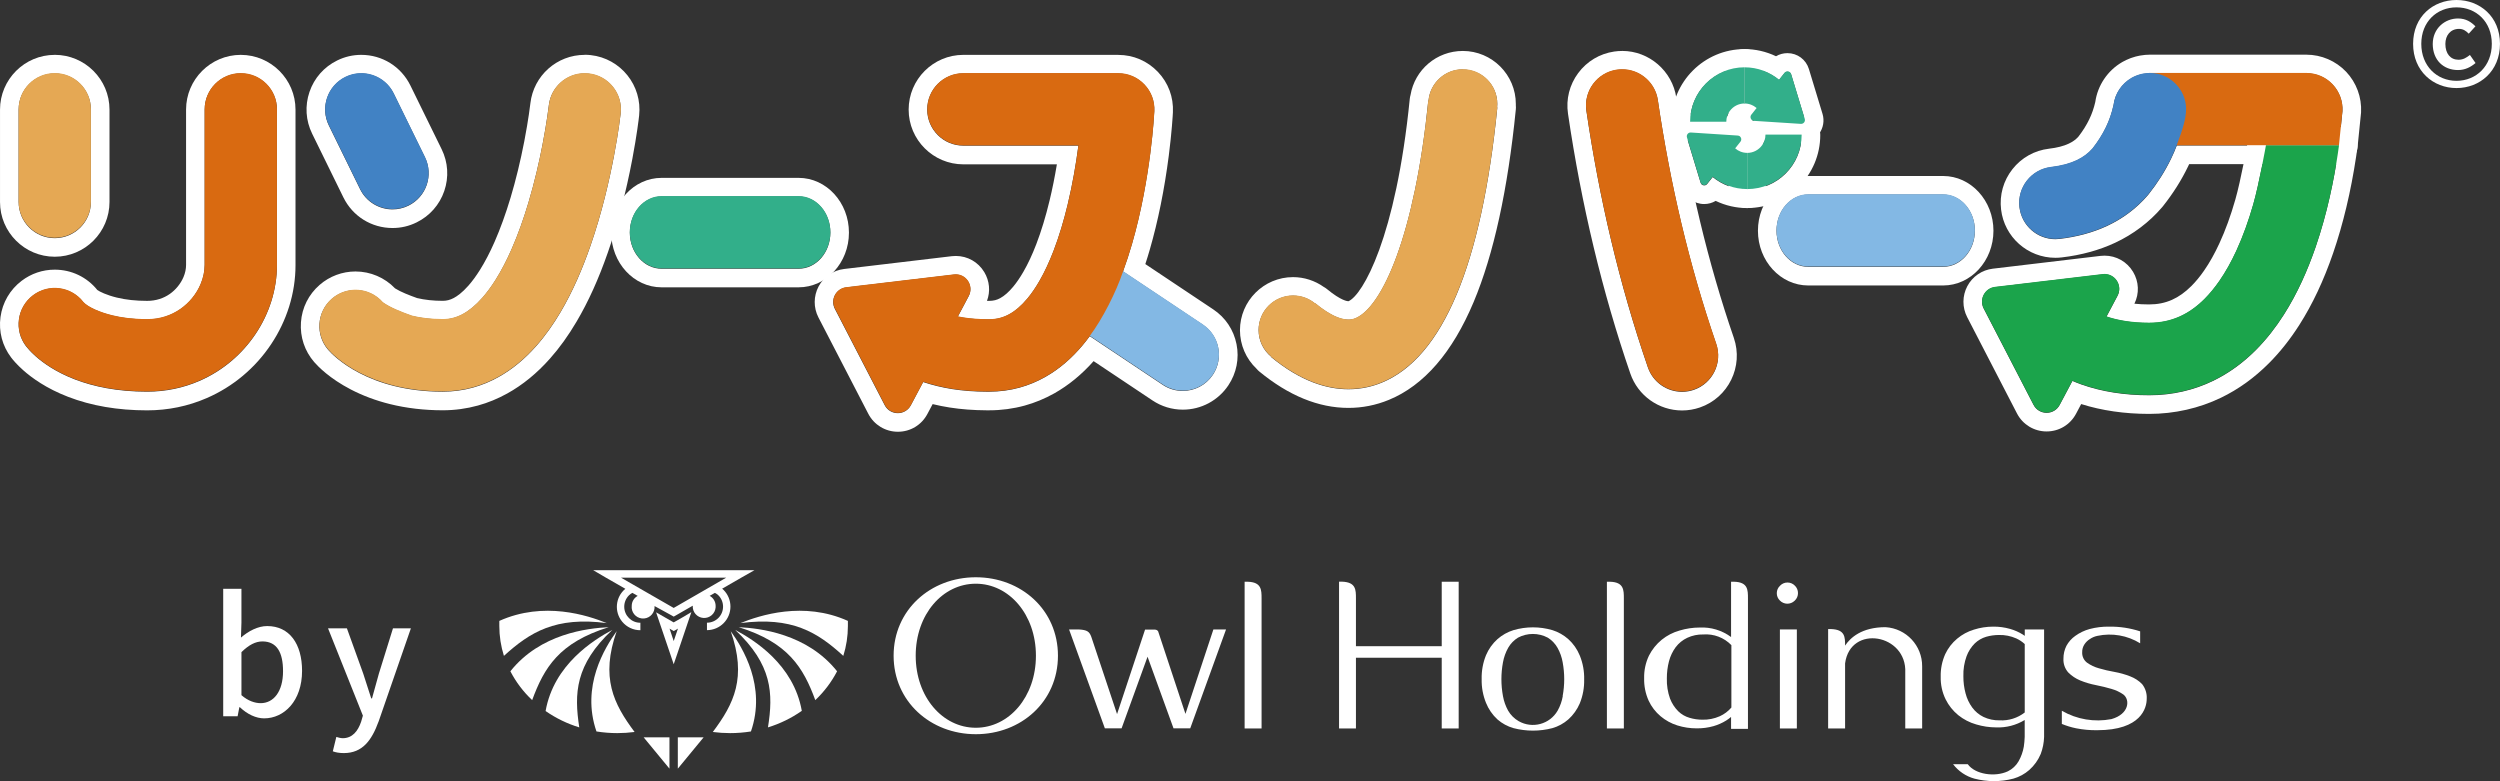 <?xml version="1.0" encoding="UTF-8"?><svg id="_レイヤー_2" xmlns="http://www.w3.org/2000/svg" width="328.122" height="102.521" viewBox="0 0 328.122 102.521"><rect x="0" y="0" width="328.122" height="102.521" fill="#333333" stroke="none"/><defs><style>.cls-1{fill:#fff;}.cls-2{fill:#4182c4;}.cls-3{fill:#83b8e4;}.cls-4{fill:#32af8a;}.cls-5{fill:#e5a854;}.cls-6{fill:#1ba44b;}.cls-7{fill:#d96a11;}</style></defs><g id="_レイヤー_1-2"><g id="a59cc078-8e49-4065-abd6-727be30030d6"><g id="bd407a5a-c528-41ed-9adf-02e691e02d1d"><path class="cls-1" d="M89.613,81.007l-1.191.682-1.191-.682-1.12-.642.415,1.222,1.434,4.223.462,1.371.47-1.371,1.434-4.246.415-1.222-1.128.666ZM87.874,82.503l.306.18.243.141.251-.141.306-.18-.556,1.637-.548-1.637Z"/><polygon class="cls-1" points="84.481 96.778 87.866 96.778 87.866 100.884 84.481 96.778"/><polygon class="cls-1" points="92.347 96.778 88.963 96.778 88.963 100.884 92.347 96.778"/><path class="cls-1" d="M79.639,81.782c-2.507-1.019-8.25-2.915-14.103-.29v.674c0,1.329.203,2.65.603,3.917,3.408-3.103,6.777-5.187,13.499-4.301Z"/><path class="cls-1" d="M69.846,91.889c1.567-4.246,3.518-7.545,10.052-9.574-2.797.141-8.979.846-12.912,5.79.733,1.414,1.7,2.693,2.86,3.784Z"/><path class="cls-1" d="M80.36,82.675c-2.444,1.316-7.67,4.536-8.751,10.648,1.353.939,2.844,1.664,4.419,2.147-.682-4.458-.541-8.234,4.333-12.794Z"/><path class="cls-1" d="M83.29,96.073c-2.774-3.706-4.489-7.145-2.35-13.233-1.567,2.178-4.701,7.239-2.656,13.162.904.145,1.819.218,2.734.219.76-.001,1.519-.051,2.272-.149Z"/><path class="cls-1" d="M97.182,81.782c2.531-1.019,8.274-2.915,14.103-.29v.674c0,1.329-.203,2.65-.603,3.917-3.385-3.103-6.754-5.187-13.499-4.301Z"/><path class="cls-1" d="M107.006,91.889c-1.567-4.246-3.526-7.545-10.052-9.574,2.789.141,8.971.846,12.912,5.79-.735,1.412-1.702,2.691-2.86,3.784Z"/><path class="cls-1" d="M96.492,82.675c2.437,1.293,7.662,4.513,8.744,10.624-1.359.951-2.857,1.683-4.442,2.17.713-4.458.564-8.234-4.301-12.794Z"/><path class="cls-1" d="M93.554,96.073c2.781-3.706,4.489-7.145,2.35-13.233,1.567,2.178,4.701,7.239,2.656,13.162-.904.145-1.819.218-2.734.219-.76-.001-1.519-.051-2.272-.149Z"/><path class="cls-1" d="M99.015,74.841h-21.154l1.567.917,2.648,1.52c-1.307,1.081-1.49,3.017-.408,4.324.587.709,1.462,1.118,2.383,1.113v-.979c-1.164.007-2.113-.931-2.12-2.095-.003-.566.221-1.11.623-1.509.131-.129.282-.238.447-.321l.697.4c-.478.255-.779.751-.783,1.293-.095.825.497,1.571,1.323,1.666.825.095,1.571-.497,1.666-1.323.012-.101.013-.203.004-.304h0l2.272,1.246.243.141.251-.141,2.249-1.293h0c-.06.829.563,1.549,1.392,1.609.829.06,1.549-.563,1.609-1.392.005-.072.005-.145,0-.217-.007-.541-.307-1.036-.783-1.293l.689-.392c.163.083.313.188.447.313.826.82.832,2.154.012,2.981-.397.4-.937.625-1.501.623v.979c1.709-.007,3.089-1.398,3.082-3.107-.003-.811-.325-1.589-.896-2.166-.063-.063-.133-.11-.196-.165l2.633-1.52,1.606-.909ZM88.422,79.792l-6.91-3.972h13.797l-6.887,3.972Z"/><path class="cls-1" d="M205.835,83.882c-.603-.532-1.31-.932-2.076-1.175-1.673-.491-3.451-.491-5.124,0-.772.241-1.485.641-2.092,1.175-.651.583-1.165,1.302-1.504,2.108-.405.994-.599,2.061-.572,3.134-.026,1.073.169,2.139.572,3.134.333.827.847,1.568,1.504,2.17.606.527,1.32.915,2.092,1.136,1.68.439,3.444.439,5.124,0,.767-.223,1.475-.611,2.076-1.136.653-.586,1.169-1.308,1.512-2.115.403-.994.598-2.061.572-3.134.027-1.073-.167-2.14-.572-3.134-.335-.826-.851-1.565-1.512-2.162ZM205.114,91.364c-.115.668-.343,1.312-.674,1.904-1.035,1.796-3.33,2.412-5.126,1.377-.572-.33-1.047-.805-1.377-1.377-.328-.593-.556-1.236-.674-1.904-.272-1.466-.272-2.969,0-4.435.121-.668.351-1.311.682-1.904.31-.545.752-1.003,1.285-1.332,1.225-.649,2.692-.649,3.917,0,.531.33.97.788,1.277,1.332.33.589.558,1.231.674,1.896.272,1.466.272,2.969,0,4.435l.016.008Z"/><path class="cls-1" d="M265.748,82.613v.846c-.083-.064-.169-.125-.259-.18-.519-.322-1.081-.57-1.669-.736-.723-.207-1.473-.307-2.225-.298-.856.002-1.707.134-2.523.392-.807.243-1.557.648-2.202,1.191-.666.555-1.201,1.251-1.567,2.037-.412.929-.613,1.938-.588,2.954-.026,1.024.194,2.04.642,2.962.398.806.964,1.516,1.661,2.084.695.557,1.494.97,2.35,1.214.851.256,1.735.388,2.625.392,1.317.052,2.619-.286,3.745-.972v2.225h0c-.015.43-.054.859-.118,1.285-.117.669-.348,1.313-.682,1.904-.329.574-.823,1.035-1.418,1.324-1.684.783-4.286.415-5.257-.94h-1.927c.7.921,1.682,1.587,2.797,1.896.834.216,1.692.327,2.554.329.867,0,1.731-.11,2.57-.329.77-.221,1.482-.609,2.084-1.136.653-.581,1.167-1.301,1.504-2.108.267-.713.415-1.464.439-2.225h0v-14.103l-2.538-.008ZM262.441,94.545c-.728.016-1.449-.137-2.108-.447-.587-.286-1.095-.711-1.481-1.238-.404-.553-.699-1.178-.87-1.841-.199-.738-.297-1.5-.29-2.264-.029-.899.115-1.795.423-2.64.234-.627.6-1.196,1.073-1.669.422-.405.936-.703,1.496-.87.538-.153,1.094-.232,1.653-.235.792-.024,1.58.132,2.303.454.405.186.777.435,1.105.736v8.979c-.941.734-2.115,1.101-3.306,1.034h0Z"/><path class="cls-1" d="M189.225,84.814h-11.259v-6.268c0-1.136,0-2.131-1.81-2.202h-.407v19.266h2.217v-9.284h11.259v9.284h2.225v-19.258h-2.225v8.462Z"/><polygon class="cls-1" points="233.609 95.611 233.609 95.611 235.834 95.611 235.834 82.613 233.609 82.613 233.609 95.611"/><path class="cls-1" d="M211.319,76.353h-.415v19.258h2.225v-17.056c0-1.136-.008-2.147-1.81-2.202Z"/><path class="cls-1" d="M227.608,76.353h-.407v7.255c-1.19-.877-2.645-1.317-4.121-1.246-.892.003-1.778.135-2.633.392-.858.24-1.658.653-2.35,1.214-.695.568-1.264,1.275-1.669,2.076-.443.926-.66,1.943-.635,2.969-.026,1.013.175,2.02.588,2.946.366.788.901,1.486,1.567,2.045.647.543,1.395.953,2.202,1.207.817.255,1.667.385,2.523.384.752.012,1.501-.086,2.225-.29.585-.169,1.144-.416,1.661-.736.224-.142.439-.299.642-.47v1.567h2.217v-17.111c0-1.136,0-2.147-1.81-2.202ZM225.72,94.005c-.724.321-1.511.476-2.303.454-.56-.002-1.117-.083-1.653-.243-.563-.158-1.077-.455-1.496-.862-.473-.475-.841-1.043-1.081-1.669-.301-.849-.442-1.747-.415-2.648-.005-.761.09-1.52.282-2.256.175-.663.472-1.288.877-1.841.4-.526.922-.948,1.52-1.23.657-.306,1.375-.456,2.1-.439,1.377-.103,2.729.411,3.69,1.402v8.187c-.416.489-.935.879-1.52,1.144Z"/><path class="cls-1" d="M234.62,76.455c-.369-.007-.724.141-.979.407-.278.25-.437.606-.439.979-.008.369.14.724.407.979.524.541,1.387.555,1.928.031.01-.01.021-.021.031-.031.269-.254.42-.609.415-.979.004-.37-.147-.725-.415-.979-.247-.259-.59-.406-.948-.407Z"/><path class="cls-1" d="M247.477,82.315c-3.134,0-4.623,1.387-5.312,2.421,0-1.12,0-2.1-1.81-2.17h-.415v13.045h2.225v-8.54c.682-5.179,8.14-3.863,7.898,1.214v7.326h2.217v-8.148c.022-2.72-2.088-4.981-4.803-5.147Z"/><path class="cls-1" d="M281.151,89.789c-.442-.45-.976-.798-1.567-1.019-.664-.26-1.351-.454-2.053-.58-.693-.119-1.378-.279-2.053-.478-.562-.153-1.093-.405-1.567-.744-.418-.322-.652-.828-.627-1.355-.011-.366.09-.727.29-1.034.185-.286.431-.526.721-.705.293-.201.624-.342.972-.415,1.93-.415,3.946-.067,5.625.972v-1.567c-1.315-.43-2.691-.639-4.074-.619-.864-.014-1.726.092-2.562.313-.676.185-1.313.49-1.88.901-.482.338-.879.783-1.16,1.301-.263.525-.397,1.105-.392,1.692-.035.66.19,1.307.627,1.802.448.45.981.807,1.567,1.05.662.271,1.35.476,2.053.611.744.149,1.434.313,2.053.501.56.155,1.09.404,1.567.736.893.689.783,2.562-1.567,3.228-2.231.433-4.544.044-6.511-1.097v1.731c.605.25,1.232.441,1.873.572.916.182,1.848.266,2.781.251,5.759,0,6.487-2.93,6.487-4.113.045-.697-.17-1.387-.603-1.935Z"/><path class="cls-1" d="M155.59,93.699l-3.588-10.843c-.034-.051-.076-.097-.125-.133h0c-.081-.048-.172-.078-.266-.086h-1.324l-3.675,11.086-3.385-10.154c-.243-.635-.486-.901-1.677-.956h-1.238l4.701,12.982h2.194l3.408-9.402,3.408,9.402h2.194l4.701-12.982h-1.661l-3.667,11.086Z"/><path class="cls-1" d="M163.77,76.353h-.415v19.258h2.225v-17.056c0-1.136-.008-2.147-1.81-2.202Z"/><path class="cls-1" d="M128.074,75.765c-5.954,0-10.789,4.301-10.789,10.295s4.834,10.303,10.789,10.303,10.781-4.286,10.781-10.303-4.826-10.295-10.781-10.295ZM128.074,95.517c-4.356,0-7.89-4.035-7.89-9.457s3.534-9.449,7.89-9.449,7.89,4.035,7.89,9.449-3.534,9.457-7.89,9.457Z"/></g></g><path class="cls-1" d="M31.479,92.815h-.063l-.231,1.196h-1.89v-16.733h2.394v4.43l-.063,1.974c.987-.86,2.226-1.512,3.443-1.512,2.918,0,4.577,2.331,4.577,5.879,0,3.968-2.373,6.235-4.976,6.235-1.05,0-2.205-.524-3.191-1.469ZM37.148,88.091c0-2.414-.777-3.905-2.708-3.905-.903,0-1.785.462-2.75,1.407v5.647c.882.776,1.806,1.05,2.52,1.05,1.68,0,2.939-1.49,2.939-4.199Z"/><path class="cls-1" d="M49.686,94.704c-.903,2.479-2.121,4.137-4.556,4.137-.588,0-1.05-.084-1.449-.23l.462-1.891c.21.063.546.168.84.168,1.26,0,1.995-.924,2.415-2.162l.231-.798-4.577-11.464h2.478l2.142,5.941c.336,1.029.693,2.184,1.05,3.255h.105l.903-3.255,1.848-5.941h2.352l-4.241,12.24Z"/><g id="_レイヤー_1-2"><path class="cls-1" d="M7.188,9.642c2.618,0,4.744,2.122,4.744,4.744v12.128c0,2.618-2.122,4.744-4.744,4.744s-4.744-2.122-4.744-4.744v-12.128c0-2.618,2.122-4.744,4.744-4.744M7.188,7.2C3.227,7.2.002,10.425.002,14.386v12.128c0,3.961,3.225,7.181,7.185,7.181s7.185-3.225,7.185-7.185v-12.128c0-3.961-3.225-7.185-7.185-7.185h0v.004Z"/><path class="cls-1" d="M31.606,9.642c2.618,0,4.744,2.122,4.744,4.744v20.402c0,1.627-.258,3.22-.732,4.736s-1.167,2.953-2.049,4.279c-1.761,2.643-4.288,4.848-7.401,6.199-2.071.9-4.391,1.408-6.841,1.408h-.03c-3.909,0-7.06-.676-9.484-1.614-2.428-.934-4.116-2.122-5.145-3.039-.689-.611-1.089-1.098-1.257-1.317-1.584-2.084-1.18-5.059.904-6.647.857-.65,1.864-.969,2.867-.969,1.434,0,2.846.646,3.78,1.873.607.654,2.174,1.335,3.789,1.722,1.171.288,2.669.504,4.563.504.865,0,1.649-.129,2.372-.362.723-.228,1.382-.56,1.98-.977,1.197-.827,2.131-2.002,2.661-3.268.357-.844.534-1.713.534-2.536V14.377h0c0-2.618,2.122-4.744,4.744-4.744M31.606,7.2c-3.961,0-7.185,3.225-7.185,7.185h0v20.402c0,.508-.116,1.059-.34,1.584-.366.865-1.02,1.67-1.8,2.213-.413.288-.861.508-1.335.659-.517.164-1.055.245-1.636.245-1.477,0-2.816-.146-3.978-.431-1.326-.319-2.277-.784-2.562-.999-1.369-1.696-3.392-2.665-5.588-2.665-1.58,0-3.082.508-4.344,1.464-1.528,1.162-2.51,2.846-2.773,4.749-.258,1.903.237,3.789,1.399,5.317.232.306.745.926,1.58,1.666,1.106.986,3.027,2.389,5.885,3.491,3.048,1.18,6.535,1.778,10.362,1.778h.03c2.725,0,5.356-.542,7.814-1.61,3.444-1.494,6.372-3.948,8.46-7.086,1.016-1.524,1.804-3.173,2.346-4.899.56-1.791.844-3.629.844-5.468V14.386c0-3.961-3.225-7.185-7.185-7.185h.004Z"/><path class="cls-1" d="M47.415,9.642c1.752,0,3.44.977,4.262,2.656l4.098,8.356c1.154,2.351.181,5.192-2.17,6.346-.672.327-1.382.486-2.084.486-1.752,0-3.44-.977-4.262-2.656l-4.098-8.356c-1.154-2.351-.181-5.192,2.17-6.346.672-.331,1.382-.486,2.084-.486M47.415,7.2c-1.102,0-2.165.245-3.16.736-1.722.844-3.014,2.308-3.634,4.124s-.499,3.763.349,5.489l4.098,8.356c1.218,2.48,3.689,4.021,6.453,4.021,1.102,0,2.165-.245,3.156-.736,1.722-.844,3.014-2.312,3.634-4.124.62-1.817.499-3.763-.349-5.489l-4.098-8.356c-1.218-2.48-3.689-4.021-6.453-4.021h.004Z"/><path class="cls-1" d="M76.741,9.642c.172,0,.349.009.525.03,2.605.288,4.482,2.63,4.193,5.235-.009.09-.25,2.26-.861,5.489-.611,3.233-1.589,7.525-3.117,11.917-1.02,2.927-2.282,5.902-3.913,8.666-.934,1.576-1.985,3.087-3.212,4.469-1.399,1.576-3.031,2.992-4.964,4.064-1.029.573-2.144,1.038-3.324,1.365-1.257.349-2.587.534-3.952.534h-.013c-2.402,0-4.52-.288-6.35-.74s-3.367-1.076-4.602-1.722c-2.484-1.296-3.767-2.669-4.077-3.027-1.718-1.98-1.502-4.972.478-6.69.895-.779,2.002-1.158,3.104-1.158,1.326,0,2.648.555,3.586,1.636.977.693,2.372,1.248,3.797,1.752,1.076.267,2.415.461,4.068.461.482,0,.917-.06,1.339-.168s.831-.267,1.248-.491c.839-.443,1.726-1.162,2.618-2.174.59-.672,1.18-1.472,1.739-2.364.749-1.193,1.455-2.557,2.092-4.008.852-1.937,1.589-4.03,2.204-6.092.822-2.747,1.429-5.429,1.851-7.616.564-2.919.805-4.96.827-5.14v-.009h0c.271-2.424,2.32-4.219,4.706-4.219M76.741,7.2c-3.651,0-6.707,2.729-7.129,6.354,0,.013,0,.026-.004.034-.009.09-.237,2.058-.796,4.96-.504,2.596-1.106,5.08-1.795,7.379-.641,2.14-1.348,4.09-2.101,5.808-.611,1.395-1.261,2.635-1.924,3.694-.495.788-.999,1.477-1.507,2.054-.827.943-1.502,1.403-1.924,1.627-.245.129-.482.224-.719.284-.232.06-.469.09-.732.09-1.218,0-2.351-.121-3.367-.362-1.033-.37-2.148-.801-2.893-1.274-1.352-1.412-3.225-2.217-5.192-2.217-1.726,0-3.397.624-4.701,1.756-1.451,1.257-2.325,3.001-2.458,4.916s.482,3.767,1.739,5.218c.521.598,2.028,2.153,4.792,3.59,1.576.822,3.306,1.468,5.145,1.924,2.17.538,4.503.814,6.936.814,1.576,0,3.126-.211,4.619-.624,1.326-.366,2.622-.9,3.853-1.584,2.015-1.115,3.9-2.656,5.605-4.581,1.257-1.416,2.398-3.001,3.487-4.848,1.55-2.626,2.897-5.605,4.116-9.105,1.292-3.711,2.368-7.84,3.207-12.265.59-3.121.844-5.269.887-5.67.435-3.948-2.415-7.504-6.354-7.939-.263-.03-.53-.043-.792-.043h0l.004.009Z"/><path class="cls-1" d="M104.819,25.786c2.299,0,4.167,2.122,4.167,4.744s-1.864,4.744-4.167,4.744h-17.991c-2.299,0-4.167-2.122-4.167-4.744s1.864-4.744,4.167-4.744h17.991M104.819,23.345h-17.991c-3.642,0-6.604,3.225-6.604,7.185s2.962,7.181,6.604,7.181h17.991c3.642,0,6.604-3.22,6.604-7.181s-2.962-7.185-6.604-7.185h0Z"/><path class="cls-1" d="M146.764,9.642c1.304,0,2.531.525,3.431,1.468s1.365,2.196,1.304,3.496c-.004.095-.108,2.269-.525,5.506-.418,3.242-1.137,7.547-2.415,11.96-.344,1.184-.732,2.376-1.167,3.56l10.479,6.992c2.178,1.455,2.768,4.4,1.313,6.578-.913,1.369-2.419,2.11-3.948,2.11-.904,0-1.821-.258-2.626-.796l-9.583-6.393s-.03.043-.047.065c-.293.396-.594.784-.913,1.162-1.352,1.606-2.962,3.057-4.899,4.146-1.029.581-2.153,1.055-3.341,1.382-1.266.349-2.609.534-3.982.534h-.336c-1.597-.004-3.095-.121-4.499-.336-1.369-.215-2.652-.53-3.849-.93l-1.619,3.052c-.366.685-1.038,1.029-1.709,1.029s-1.36-.349-1.718-1.046l-6.544-12.644c-.62-1.201.146-2.652,1.49-2.811l14.134-1.679c.082-.009.159-.013.241-.013,1.425,0,2.394,1.537,1.701,2.841l-1.425,2.686c.245.052.495.099.762.138.913.142,1.942.224,3.134.224h.228c.508,0,.956-.06,1.373-.168s.814-.263,1.21-.478c.792-.426,1.61-1.106,2.428-2.092.542-.65,1.076-1.429,1.58-2.308.676-1.171,1.296-2.518,1.851-3.956.736-1.92,1.352-3.999,1.843-6.049.659-2.734,1.102-5.407,1.391-7.59.009-.056.013-.108.022-.164h-15.098c-2.618,0-4.744-2.122-4.744-4.744s2.122-4.744,4.744-4.744h20.32M146.764,7.2h-20.32c-3.961,0-7.185,3.22-7.185,7.185s3.225,7.185,7.185,7.185h12.27c-.276,1.653-.598,3.259-.956,4.74-.508,2.118-1.098,4.051-1.748,5.743-.525,1.365-1.089,2.579-1.688,3.612-.435.758-.887,1.416-1.343,1.967-.573.689-1.162,1.21-1.709,1.502-.224.121-.435.207-.663.263-.237.06-.482.09-.766.09h-.301c.465-1.24.34-2.613-.353-3.771-.801-1.33-2.2-2.122-3.741-2.122-.177,0-.353.009-.525.03l-14.134,1.679c-1.425.168-2.678,1.029-3.349,2.295-.672,1.27-.68,2.785-.022,4.06l6.544,12.644c.753,1.459,2.243,2.364,3.888,2.364s3.104-.891,3.866-2.325l.693-1.304c.736.181,1.49.331,2.243.448,1.507.237,3.126.357,4.805.366h.396c1.589,0,3.147-.211,4.637-.62,1.343-.37,2.652-.913,3.888-1.606,1.868-1.055,3.603-2.475,5.158-4.228l7.728,5.158c1.184.792,2.562,1.21,3.982,1.21,2.407,0,4.645-1.197,5.98-3.199,1.063-1.597,1.447-3.513,1.068-5.394-.375-1.881-1.459-3.504-3.057-4.568l-8.912-5.945c.207-.624.4-1.261.585-1.899,1.081-3.733,1.92-7.883,2.493-12.33.4-3.134.521-5.291.542-5.691.095-1.993-.607-3.875-1.976-5.308s-3.216-2.226-5.196-2.226h0l-.004-.004Z"/><path class="cls-1" d="M212.908,9.129c2.312,0,4.34,1.696,4.684,4.051,1.606,10.914,4.086,21.582,7.659,31.966.852,2.475-.465,5.175-2.94,6.027-.512.177-1.033.258-1.541.258-1.967,0-3.81-1.236-4.486-3.203-3.784-10.995-6.393-22.245-8.072-33.67h0c-.383-2.592,1.412-5.003,4.004-5.381.232-.034.465-.052.697-.052M212.908,6.688c-.349,0-.702.026-1.05.077-1.899.28-3.573,1.283-4.718,2.82-1.145,1.541-1.623,3.431-1.343,5.33,1.761,11.977,4.512,23.45,8.18,34.11.999,2.902,3.728,4.848,6.794,4.848.796,0,1.58-.133,2.338-.392,3.745-1.287,5.743-5.386,4.456-9.131-3.38-9.82-5.92-20.428-7.551-31.526-.517-3.5-3.569-6.139-7.099-6.139h0l-.004.004Z"/><path class="cls-1" d="M255.034,25.536c2.299,0,4.167,2.122,4.167,4.744s-1.864,4.744-4.167,4.744h-17.703c-2.299,0-4.167-2.122-4.167-4.744s1.864-4.744,4.167-4.744h17.703M255.034,23.099h-17.703c-3.642,0-6.604,3.22-6.604,7.185s2.962,7.185,6.604,7.185h17.703c3.642,0,6.604-3.225,6.604-7.185s-2.962-7.185-6.604-7.185h0Z"/><path class="cls-1" d="M306.988,19.108l-.159,1.124c-.495,3.298-1.352,7.676-2.902,12.184-1.038,3.005-2.376,6.075-4.193,8.92-1.038,1.627-2.239,3.181-3.638,4.594-1.601,1.61-3.479,3.027-5.653,4.073-2.467,1.197-5.308,1.877-8.348,1.877h-.034c-3.25,0-6.221-.474-8.864-1.408-.409-.142-.805-.306-1.197-.469l-1.675,3.156c-.366.685-1.038,1.029-1.709,1.029s-1.36-.349-1.718-1.046l-6.544-12.644c-.62-1.201.146-2.652,1.49-2.811l14.134-1.679c.082-.009.159-.013.241-.013,1.425,0,2.394,1.537,1.701,2.841l-1.447,2.729c1.459.499,3.319.827,5.579.827h.009c1.567,0,2.837-.301,4.008-.822,1.167-.521,2.243-1.287,3.268-2.308.68-.68,1.335-1.472,1.95-2.364.818-1.184,1.567-2.531,2.234-3.974.887-1.924,1.619-4.008,2.209-6.062.784-2.742,1.666-7.715,1.675-7.762h9.583M306.988,16.667h-9.583c-1.193,0-2.209.861-2.407,2.036-.026.142-.874,4.912-1.614,7.495-.603,2.11-1.3,4.03-2.079,5.713-.624,1.36-1.304,2.574-2.023,3.608-.534.775-1.098,1.455-1.666,2.023-.822.818-1.653,1.412-2.54,1.808-.93.409-1.89.607-3.022.607-.663,0-1.304-.034-1.916-.095.663-1.343.598-2.897-.176-4.185-.801-1.33-2.2-2.122-3.741-2.122h0c-.172,0-.353.009-.525.03l-14.138,1.679c-1.425.168-2.678,1.029-3.349,2.295-.672,1.27-.68,2.785-.022,4.06l6.539,12.644c.753,1.459,2.243,2.364,3.888,2.364s3.104-.891,3.866-2.325l.672-1.27c2.708.857,5.7,1.287,8.903,1.292h.034c3.289,0,6.544-.736,9.411-2.122,2.282-1.098,4.408-2.63,6.316-4.551,1.434-1.438,2.768-3.121,3.965-4.998,1.744-2.734,3.194-5.821,4.443-9.441,1.313-3.827,2.325-8.072,3.009-12.618l.164-1.145c.099-.702-.112-1.408-.573-1.942s-1.137-.84-1.843-.84h.009Z"/><path class="cls-1" d="M302.709,9.62c1.304,0,2.544.534,3.44,1.477.895.947,1.365,2.213,1.296,3.513l-.456,4.49h-21.289c-.224.585-.469,1.158-.736,1.709-.822,1.709-1.83,3.268-2.953,4.684l-.125.151c-1.49,1.739-3.328,3.078-5.308,4.004-1.98.926-4.094,1.455-6.255,1.713-.189.022-.375.034-.564.034-2.372,0-4.417-1.774-4.706-4.185-.306-2.6,1.55-4.96,4.154-5.265,1.356-.159,2.467-.469,3.345-.883.857-.405,1.511-.891,2.088-1.546.71-.913,1.304-1.838,1.769-2.811.435-.904.762-1.851.99-2.884.185-1.524,1.085-2.824,2.359-3.56.009-.004.017-.013.03-.017.215-.121.439-.224.672-.314.034-.013.069-.026.108-.039.224-.077.456-.142.697-.189.039-.009.077-.013.116-.017.245-.039.499-.065.758-.065h20.574M302.709,7.179h-20.634c-.349,0-.702.034-1.081.099-.056.009-.112.017-.172.026-.349.065-.706.159-1.055.284-.056.022-.112.039-.168.06-.349.133-.689.293-1.007.469-.022.013-.047.026-.073.043-1.899,1.102-3.212,3.052-3.517,5.231-.185.801-.439,1.541-.784,2.256-.37.771-.844,1.528-1.442,2.303-.349.383-.732.654-1.257.904-.676.319-1.55.542-2.587.663-1.907.224-3.612,1.18-4.8,2.686s-1.718,3.384-1.494,5.291c.426,3.616,3.491,6.341,7.129,6.341.28,0,.568-.017.848-.052,2.566-.301,4.921-.951,7-1.924,2.355-1.098,4.473-2.695,6.126-4.624.009-.013.022-.022.03-.034l.125-.151s.022-.026.03-.039c1.296-1.636,2.385-3.367,3.242-5.14.052-.108.103-.22.155-.327h19.67c1.253,0,2.299-.951,2.428-2.196l.456-4.49c0-.039.009-.077.009-.121.103-1.959-.611-3.896-1.963-5.321-1.352-1.421-3.25-2.239-5.209-2.239h-.004Z"/><path class="cls-1" d="M191.994,9.129c2.497,0,4.525,2.028,4.525,4.525,0,.151-.009.301-.022.448h.03c-2.062,20.678-7.164,32.827-15.163,36.12-1.201.495-2.678.87-4.383.87-2.82,0-6.273-1.025-10.169-4.245l.022-.026c-1.003-.831-1.645-2.084-1.645-3.491,0-2.497,2.028-4.525,4.525-4.525,1.094,0,2.097.387,2.88,1.033l.022-.026c1.735,1.429,3.194,2.148,4.361,2.148.331,0,.641-.06.921-.177,3.483-1.434,7.792-10.832,9.566-28.599h.03c.224-2.286,2.153-4.073,4.503-4.073M191.994,6.688c-3.435,0-6.307,2.458-6.867,5.795-.047.151-.077.31-.095.478-1.821,18.262-6.191,25.77-8.046,26.576h-.013c-.09,0-.934-.043-2.807-1.593-.125-.103-.263-.194-.405-.271-1.175-.839-2.596-1.3-4.051-1.3-3.84,0-6.966,3.126-6.966,6.966,0,1.924.788,3.741,2.17,5.054.099.125.215.237.34.344,3.862,3.186,7.805,4.8,11.723,4.8,1.825,0,3.612-.353,5.313-1.055,4.598-1.894,8.343-6.217,11.129-12.855,2.622-6.242,4.482-14.749,5.532-25.28.017-.164.017-.327,0-.486v-.207c0-3.84-3.126-6.966-6.966-6.966h.009Z"/><path class="cls-1" d="M228.966,8.884v4.749c-.796,0-1.502.387-1.942.99-.288.396-.456.883-.456,1.412h-4.749c0-3.948,3.199-7.147,7.147-7.147M228.966,6.443c-5.287,0-9.588,4.301-9.588,9.588,0,1.348,1.094,2.441,2.441,2.441h4.749c1.335,0,2.419-1.072,2.441-2.398,1.33-.022,2.398-1.106,2.398-2.441v-4.749c0-1.348-1.093-2.441-2.441-2.441h0Z"/><path class="cls-1" d="M228.971,8.884c1.718,0,3.293.611,4.525,1.623l.715-.904c.103-.129.25-.189.392-.189.207,0,.413.129.482.357l1.787,5.885c.099.323-.146.646-.478.646h-.034l-6.139-.396c-.405-.026-.611-.495-.362-.814l.689-.87c-.422-.37-.973-.594-1.576-.594v-4.744M228.971,6.443c-1.348,0-2.441,1.094-2.441,2.441v4.749c0,.706.301,1.343.779,1.787,0,.4.086.801.254,1.18.443,1.003,1.403,1.67,2.497,1.744l6.139.396c.065,0,.129.004.189.004.926,0,1.808-.443,2.364-1.188.551-.745.723-1.718.452-2.609l-1.787-5.885c-.379-1.248-1.511-2.088-2.816-2.088-.538,0-1.055.142-1.502.409-1.283-.616-2.699-.943-4.133-.943h0l.004.004Z"/><path class="cls-1" d="M221.884,17.442h.034l6.156.4c.4.026.607.491.357.805l-.693.874c.422.37.973.594,1.576.594v4.749c-1.718,0-3.293-.611-4.525-1.623l-.723.908c-.103.129-.245.189-.387.189-.207,0-.409-.125-.478-.353l-1.791-5.902c-.099-.323.146-.641.474-.641M221.884,15.001c-.926,0-1.808.443-2.359,1.188s-.719,1.718-.452,2.605l1.791,5.902c.379,1.248,1.507,2.084,2.811,2.084.538,0,1.059-.146,1.507-.413,1.283.616,2.695.943,4.129.943,1.348,0,2.441-1.094,2.441-2.441v-4.749c0-.702-.297-1.339-.775-1.782,0-.4-.086-.805-.254-1.188-.443-1.003-1.399-1.67-2.497-1.739l-6.156-.4c-.065,0-.129-.004-.189-.004h0l.004-.004Z"/><path class="cls-1" d="M236.466,17.718c0,3.948-3.199,7.147-7.147,7.147v-4.749c.796,0,1.502-.387,1.942-.99.288-.396.456-.883.456-1.412h4.749M236.466,15.277h-4.749c-1.335,0-2.419,1.072-2.441,2.398-1.33.022-2.398,1.106-2.398,2.441v4.749c0,1.348,1.093,2.441,2.441,2.441,5.287,0,9.588-4.301,9.588-9.588,0-1.348-1.093-2.441-2.441-2.441h0Z"/><path class="cls-5" d="M7.188,31.202c2.618,0,4.744-2.122,4.744-4.744v-12.128c0-2.618-2.122-4.744-4.744-4.744s-4.744,2.122-4.744,4.744v12.128c0,2.618,2.122,4.744,4.744,4.744Z"/><path class="cls-7" d="M31.606,9.59c-2.618,0-4.744,2.122-4.744,4.744h0v20.402c0,.822-.177,1.692-.534,2.536-.53,1.266-1.468,2.441-2.661,3.268-.598.413-1.257.745-1.98.977-.723.228-1.507.362-2.372.362-1.894,0-3.392-.215-4.563-.504-1.61-.387-3.181-1.068-3.789-1.722-1.584-2.084-4.559-2.493-6.647-.904-2.084,1.584-2.493,4.559-.904,6.647.168.22.568.706,1.257,1.317,1.029.917,2.712,2.105,5.145,3.039,2.428.939,5.588,1.614,9.506,1.614,2.45,0,4.779-.508,6.849-1.408,3.113-1.352,5.64-3.556,7.401-6.199.883-1.326,1.571-2.764,2.049-4.279.474-1.515.732-3.113.732-4.736V14.334c0-2.618-2.122-4.744-4.744-4.744Z"/><path class="cls-2" d="M47.26,24.778c.822,1.679,2.51,2.656,4.262,2.656.702,0,1.412-.155,2.084-.486,2.351-1.154,3.324-3.995,2.17-6.346l-4.098-8.356c-1.154-2.351-3.995-3.324-6.346-2.17-2.351,1.154-3.324,3.995-2.17,6.346,0,0,4.098,8.356,4.098,8.356Z"/><path class="cls-5" d="M77.266,9.62c-2.6-.288-4.942,1.589-5.231,4.189h0v.009c-.022.181-.263,2.221-.827,5.14-.422,2.187-1.029,4.869-1.851,7.616-.616,2.058-1.352,4.154-2.204,6.092-.637,1.455-1.343,2.816-2.092,4.008-.56.895-1.149,1.692-1.739,2.364-.887,1.012-1.778,1.731-2.618,2.174-.422.224-.831.383-1.248.491-.422.108-.852.168-1.339.168-1.653,0-2.992-.194-4.068-.461-1.425-.508-2.82-1.059-3.797-1.752-1.718-1.98-4.71-2.191-6.69-.478s-2.191,4.71-.478,6.69c.31.357,1.593,1.731,4.077,3.027,1.24.646,2.773,1.266,4.602,1.722s3.952.74,6.354.74c1.365,0,2.699-.185,3.961-.534,1.18-.327,2.295-.796,3.324-1.365,1.933-1.072,3.565-2.488,4.964-4.064,1.227-1.382,2.277-2.893,3.212-4.469,1.627-2.76,2.889-5.739,3.913-8.666,1.528-4.391,2.501-8.683,3.117-11.917.611-3.233.852-5.399.861-5.489.288-2.605-1.593-4.947-4.193-5.235h-.009Z"/><path class="cls-4" d="M108.987,30.478c0-2.618-1.864-4.744-4.167-4.744h-17.991c-2.299,0-4.167,2.122-4.167,4.744s1.864,4.744,4.167,4.744h17.991c2.299,0,4.167-2.122,4.167-4.744Z"/><path class="cls-3" d="M142.984,44.044l9.631,6.423c2.178,1.455,5.123.865,6.578-1.313,1.455-2.178.865-5.123-1.313-6.578l-10.509-7.009-4.387,8.477Z"/><path class="cls-7" d="M217.596,13.129c-.383-2.592-2.79-4.383-5.381-4.004-2.592.383-4.383,2.79-4.004,5.381h0c1.679,11.426,4.292,22.671,8.072,33.67.852,2.475,3.552,3.793,6.027,2.94,2.475-.852,3.793-3.552,2.94-6.027-3.573-10.384-6.053-21.052-7.659-31.966l.004.004Z"/><path class="cls-3" d="M255.034,25.489h-17.703c-2.299,0-4.167,2.122-4.167,4.744s1.864,4.744,4.167,4.744h17.703c2.299,0,4.167-2.122,4.167-4.744s-1.864-4.744-4.167-4.744Z"/><path class="cls-6" d="M297.405,19.057c-.009.047-.891,5.02-1.675,7.762-.59,2.054-1.322,4.142-2.209,6.062-.663,1.442-1.412,2.794-2.234,3.974-.616.887-1.27,1.679-1.95,2.364-1.025,1.025-2.105,1.787-3.268,2.308-1.171.517-2.441.818-4.008.822-2.265,0-4.129-.327-5.588-.827l1.447-2.729c.732-1.378-.387-3.014-1.937-2.828l-14.134,1.679c-1.343.159-2.11,1.61-1.49,2.811l6.544,12.644c.719,1.386,2.695,1.395,3.427.017l1.675-3.156c.392.168.792.327,1.197.469,2.639.93,5.614,1.408,8.864,1.408,3.052.004,5.902-.68,8.382-1.877,2.17-1.046,4.051-2.467,5.653-4.073,1.403-1.408,2.6-2.966,3.638-4.594,1.817-2.85,3.156-5.915,4.193-8.92,1.55-4.507,2.407-8.886,2.902-12.184l.159-1.124h-9.583l-.004-.009Z"/><path class="cls-7" d="M307.444,14.562c.069-1.3-.4-2.566-1.296-3.513s-2.135-1.477-3.44-1.477h-20.566l3.556,9.484h21.289l.456-4.495Z"/><path class="cls-5" d="M196.497,14.05c.013-.146.022-.297.022-.448,0-2.497-2.028-4.525-4.525-4.525-2.346,0-4.275,1.787-4.503,4.077h-.03c-1.774,17.763-6.083,27.161-9.566,28.595-1.274.53-3.057-.138-5.282-1.976l-.022.026c-.784-.646-1.787-1.033-2.88-1.033-2.497,0-4.525,2.028-4.525,4.525,0,1.403.641,2.661,1.645,3.491l-.022.026c3.896,3.216,7.349,4.245,10.169,4.245,1.705,0,3.181-.375,4.383-.87,7.999-3.293,13.101-15.447,15.163-36.116h-.03l.004-.017Z"/><path class="cls-7" d="M150.2,11.062c-.9-.943-2.131-1.468-3.431-1.468h-20.32c-2.618,0-4.744,2.122-4.744,4.744s2.122,4.744,4.744,4.744h15.098c-.009.056-.013.108-.022.164-.288,2.183-.732,4.856-1.391,7.59-.491,2.049-1.106,4.129-1.843,6.049-.551,1.438-1.175,2.785-1.851,3.956-.504.878-1.038,1.657-1.58,2.308-.814.982-1.636,1.666-2.428,2.092-.396.215-.792.37-1.21.478s-.861.168-1.373.168h-.228c-1.188,0-2.221-.086-3.134-.228-.263-.043-.517-.09-.762-.138l1.425-2.686c.732-1.378-.387-3.014-1.937-2.828l-14.134,1.679c-1.343.159-2.11,1.61-1.49,2.811l6.544,12.644c.719,1.386,2.695,1.395,3.427.017l1.619-3.052c1.197.396,2.48.715,3.849.93,1.403.22,2.902.331,4.499.336h.327c1.378,0,2.721-.181,3.987-.534,1.188-.327,2.308-.801,3.341-1.382,1.937-1.089,3.547-2.54,4.899-4.146.319-.379.62-.766.913-1.162,1.722-2.299,3.509-5.838,4.387-8.477.443-1.21.84-2.428,1.193-3.638,1.279-4.413,1.998-8.718,2.415-11.96.413-3.242.521-5.412.525-5.506.06-1.3-.405-2.553-1.304-3.496l-.009-.009Z"/><path class="cls-2" d="M286.926,14.351c0-2.639-2.14-4.779-4.779-4.779h-.013c-.258,0-.508.026-.758.065-.039.004-.077.009-.116.017-.241.043-.474.108-.697.189-.034.013-.069.026-.108.039-.232.086-.456.189-.672.314-.009.004-.017.013-.03.017-1.27.736-2.174,2.036-2.359,3.56-.228,1.029-.555,1.98-.99,2.884-.469.973-1.059,1.903-1.769,2.811-.577.65-1.231,1.137-2.088,1.546-.878.413-1.989.723-3.345.883-2.6.306-4.46,2.665-4.154,5.265.306,2.6,2.665,4.46,5.265,4.154h0c2.161-.254,4.271-.784,6.255-1.713,1.98-.921,3.819-2.264,5.308-4.004l.125-.151c1.124-1.416,2.131-2.975,2.953-4.684.267-.555.512-1.124.736-1.709.805-2.088,1.227-3.552,1.227-4.706h.009Z"/><path class="cls-4" d="M227.029,14.571c.435-.598,1.141-.99,1.942-.99v-4.749c-3.948,0-7.147,3.199-7.147,7.147h4.749c0-.525.172-1.016.456-1.412v.004Z"/><path class="cls-4" d="M236.875,15.608l-1.787-5.885c-.116-.387-.62-.482-.874-.168l-.715.904c-1.231-1.012-2.807-1.623-4.525-1.623v4.749c.603,0,1.154.224,1.576.594l-.689.87c-.25.319-.043.788.362.814l6.139.396c.349.022.616-.31.512-.646v-.004Z"/><path class="cls-4" d="M228.432,18.596c.25-.314.043-.779-.357-.805l-6.156-.4c-.344-.022-.607.31-.508.641l1.791,5.902c.116.383.616.478.865.164l.723-.908c1.231,1.012,2.807,1.623,4.525,1.623v-4.749c-.603,0-1.154-.224-1.576-.594l.693-.874Z"/><path class="cls-4" d="M231.261,19.078c-.435.598-1.141.99-1.942.99v4.749c3.948,0,7.147-3.199,7.147-7.147h-4.749c0,.525-.172,1.016-.456,1.412v-.004Z"/></g><path class="cls-1" d="M316.716,5.756c0-3.592,2.64-5.756,5.695-5.756,3.07,0,5.71,2.18,5.71,5.756s-2.64,5.802-5.71,5.802c-3.055,0-5.695-2.226-5.695-5.802ZM327.047,5.756c0-2.901-2.042-4.79-4.636-4.79-2.579,0-4.62,1.888-4.62,4.79s2.042,4.851,4.62,4.851c2.594,0,4.636-1.949,4.636-4.851ZM319.295,5.771c0-2.042,1.596-3.346,3.315-3.346,1.059,0,1.735.476,2.287,1.028l-.875.967c-.399-.399-.752-.629-1.274-.629-1.136,0-1.796.86-1.796,1.98,0,1.274.675,2.072,1.719,2.072.629,0,1.044-.276,1.504-.629l.737,1.059c-.645.537-1.366.921-2.303.921-1.903,0-3.315-1.305-3.315-3.423Z"/></g></svg>